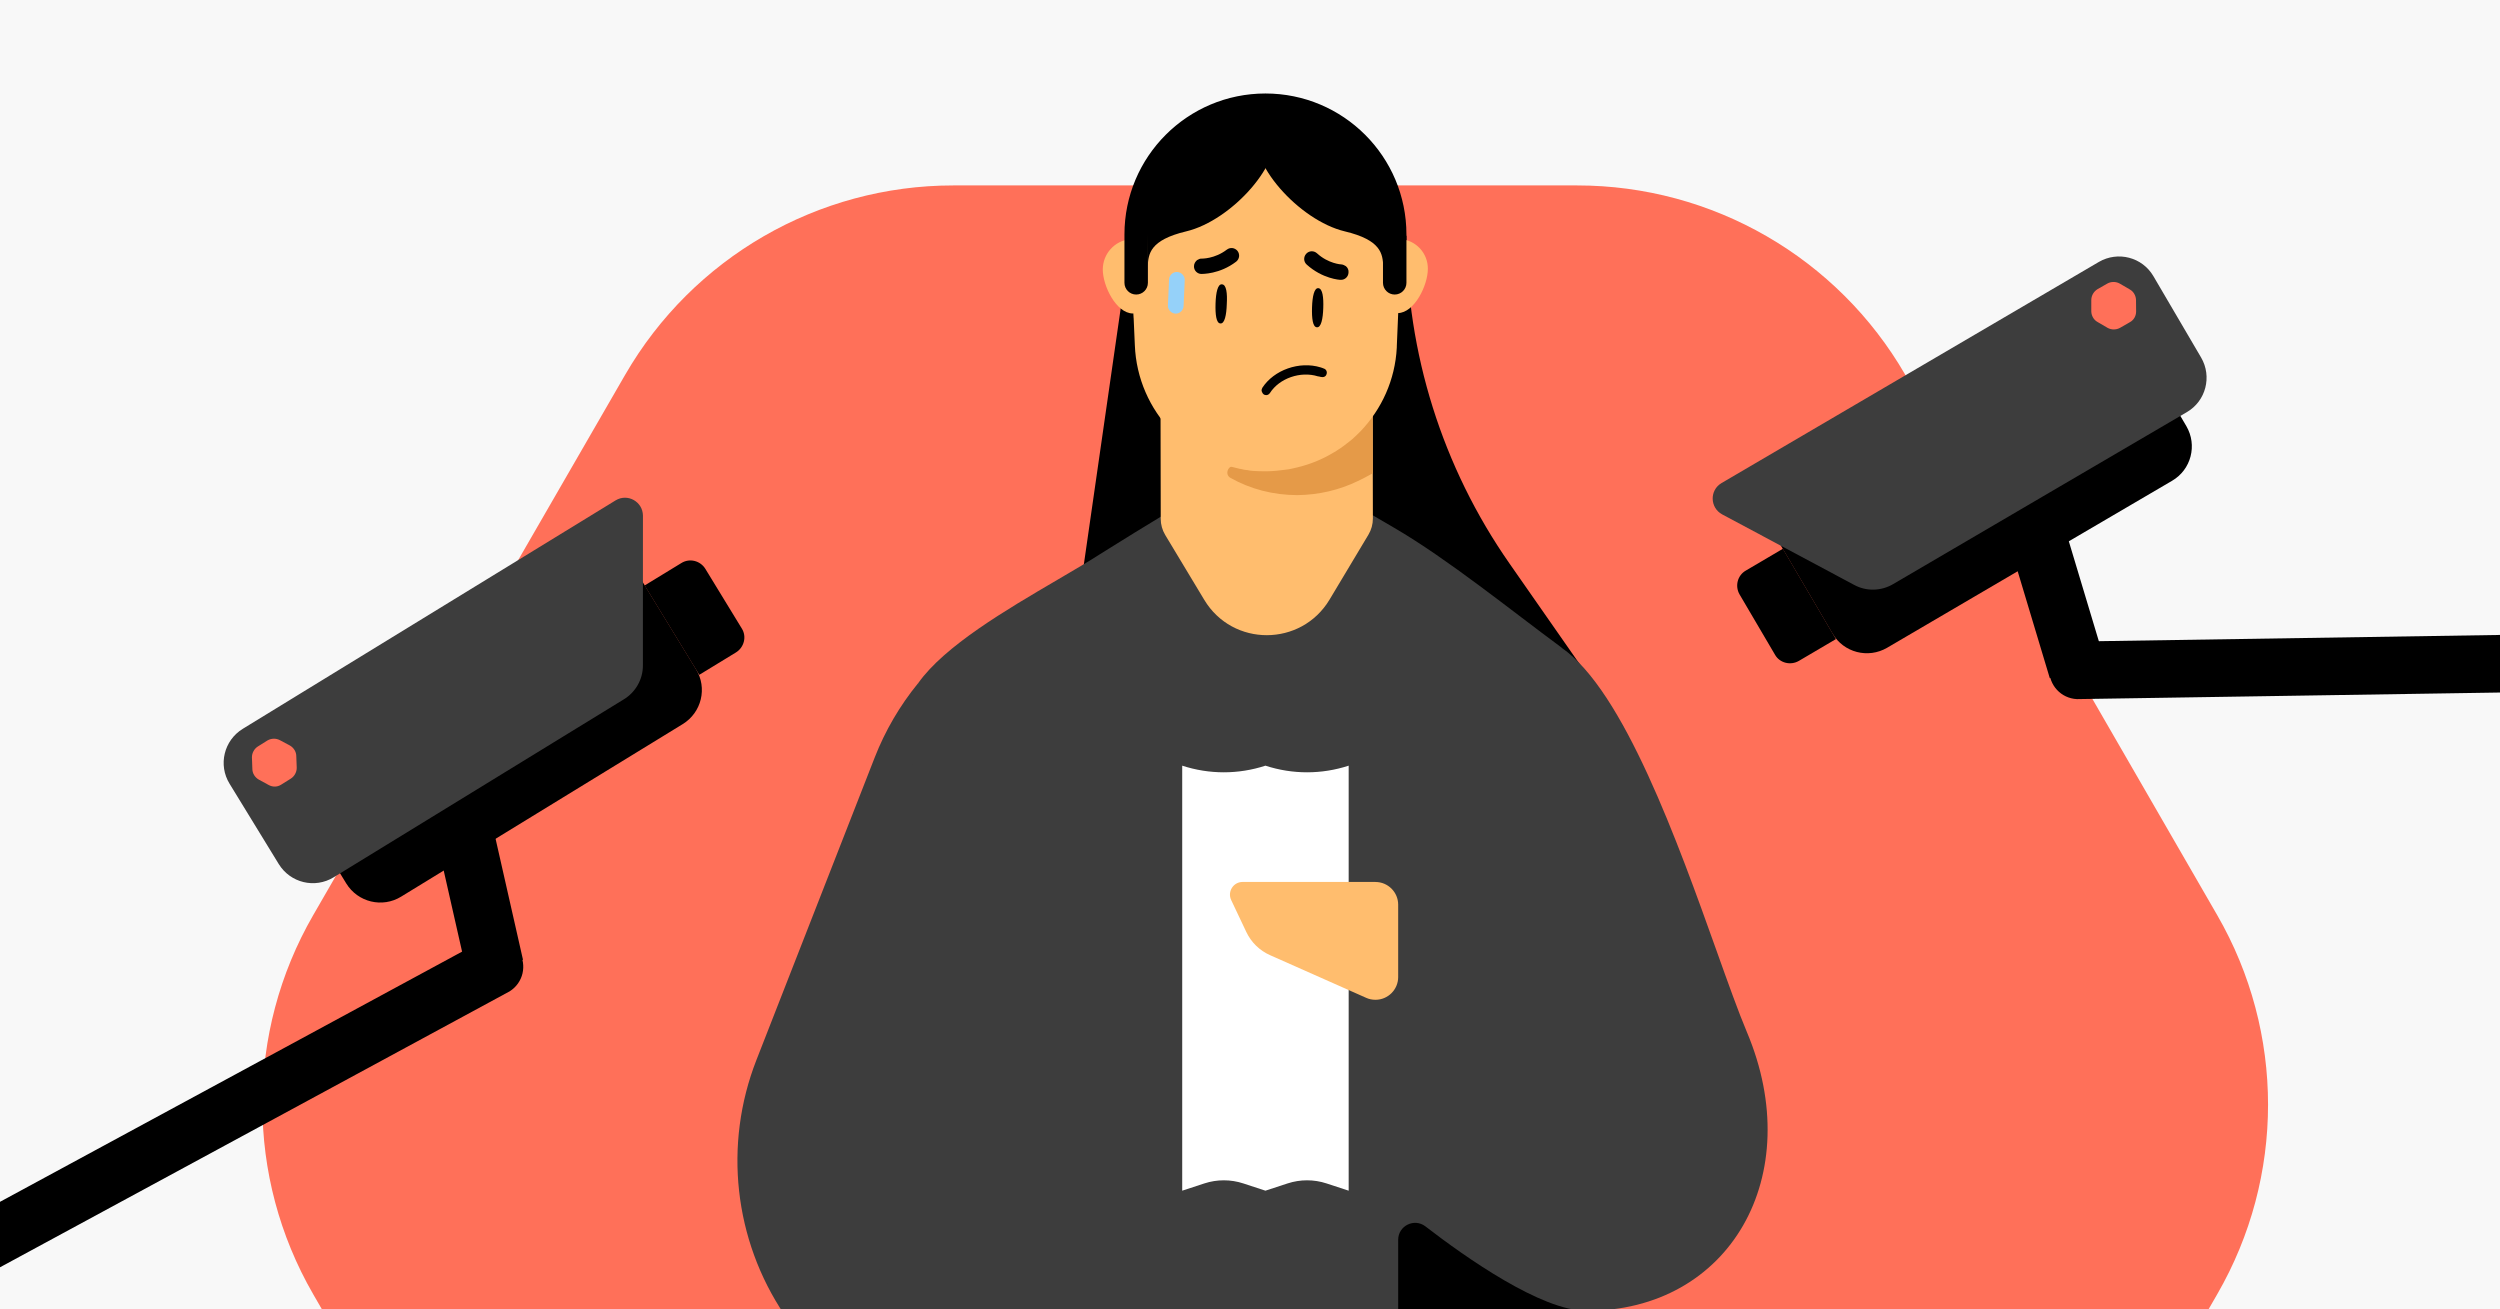 <svg width="968" height="507" viewBox="0 0 968 507" fill="none" xmlns="http://www.w3.org/2000/svg">
<rect x="0" y="0" width="968" height="507" fill="#808080" stroke="none"/>
<g clip-path="url(#clip0_13255_12)">
<rect width="968" height="507" fill="#F8F8F8"/>
<path d="M610.679 71.799H369.104C316.679 71.799 268.25 99.765 242.037 145.162L121.257 354.373C95.044 399.769 95.044 455.702 121.257 501.098L242.037 710.309C268.25 755.706 316.693 783.673 369.104 783.673H610.679C663.105 783.673 711.532 755.706 737.745 710.309L858.526 501.098C884.74 455.702 884.74 399.769 858.526 354.373L737.745 145.162C711.532 99.765 663.09 71.799 610.679 71.799Z" fill="#FF7059"/>
<path d="M437.981 91.265H544.571C544.571 136.648 558.492 180.938 584.455 218.162L628.556 281.389L412.688 267.014L437.981 91.265Z" fill="black"/>
<path d="M406.999 507.534L379.701 558.559C373.729 561.938 367.213 563.618 360.792 563.618C348.481 563.618 336.473 557.647 329.172 546.76L303.747 509.103C284.166 480.012 280.1 443.14 292.876 410.463L338.682 293.313C342.765 282.858 348.448 273.172 355.461 264.575L357.366 425.176C356.182 439.201 406.983 507.534 406.983 507.534H406.999Z" fill="#3D3D3D"/>
<path fill-rule="evenodd" clip-rule="evenodd" d="M363.338 507.534H590.927H607.881H607.914H614.19L614.158 507.55C669.938 507.71 699.782 455.051 676.406 399.639C673.123 391.853 669.178 380.808 664.665 368.168C649.781 326.483 628.704 267.456 604.687 250.833L604.68 250.774C584.894 236.181 560.477 216.37 539.704 204.295C530.573 198.988 521.005 193.426 510.7 187.174C505.163 184.441 500.556 181.692 496.558 179.305C486.427 173.258 486.112 178.596 478.581 183.417C465.543 189.881 439.457 206.14 429.866 212.117C428.34 213.068 427.23 213.759 426.659 214.109C421.816 217.251 415.823 220.759 409.344 224.552C389.737 236.03 365.673 250.118 355.492 264.559L339.418 481.501C338.233 495.525 349.296 507.534 363.338 507.534Z" fill="#3D3D3D"/>
<path d="M614.206 507.534C596.819 507.534 567.519 486.897 551.925 474.856C547.618 471.542 541.374 474.617 541.374 480.06V507.534H614.206Z" fill="black"/>
<path d="M540.031 109.504V90.79C540.031 63.147 517.623 40.737 489.979 40.737C462.335 40.737 439.926 63.147 439.926 90.79V109.504H540.031Z" fill="black"/>
<path d="M531.441 119.653L531.58 200.784C531.584 202.982 530.989 205.14 529.859 207.026L514.813 232.154C503.838 250.475 477.288 250.584 466.265 232.216L451.168 207.137C450.037 205.257 449.438 203.106 449.434 200.912L449.295 119.774L531.441 119.653Z" fill="#FFBD6E"/>
<path d="M531.488 159.553L531.516 183.272C529.313 184.515 527.095 185.637 525.688 186.293C518.67 189.701 510.736 191.608 502.347 191.714C492.955 191.69 484.161 189.372 476.497 185.07C473.998 183.754 475.525 179.87 478.198 180.549C481.997 181.345 485.889 181.882 489.955 181.782C504.172 181.866 521.288 169.63 531.488 159.553Z" fill="#E59A48"/>
<path d="M450.457 104.197C450.473 110.743 445.277 121.352 438.732 121.368L438.61 121.383C432.171 121.263 426.999 110.742 426.997 104.318C427.037 98.26 431.527 93.292 437.501 92.601C437.989 92.544 438.354 92.502 438.856 92.567C442.068 92.566 444.934 93.84 447.153 95.931C449.127 98.05 450.456 100.985 450.457 104.197Z" fill="#FFBD6E"/>
<path d="M542.379 90.342L542.361 92.321L541.665 111.923L541.383 121.221L540.857 133.761C540.886 134.005 540.806 134.384 540.835 134.628C540.187 147.182 534.94 158.414 526.901 166.881C525.795 167.998 524.796 168.979 523.676 169.973C523.231 170.395 522.772 170.695 522.434 170.982C520.962 172.14 519.49 173.3 517.99 174.214C517.422 174.65 516.841 174.965 516.26 175.279C511.989 177.874 507.268 179.78 502.34 180.968C501.622 181.174 500.891 181.259 500.173 181.466C499.334 181.687 498.603 181.772 497.749 181.87C496.896 181.969 496.042 182.068 495.31 182.153C495.067 182.181 494.701 182.223 494.335 182.265C492.994 182.421 491.64 182.454 490.284 182.487C489.294 182.478 488.427 182.455 487.437 182.446C486.692 182.409 485.946 182.371 485.201 182.334C484.333 182.311 483.574 182.152 482.814 181.993L482.692 182.007C481.946 181.97 481.308 181.797 480.67 181.623C480.169 181.558 479.667 181.492 479.151 181.305C469.261 179.115 460.387 173.964 453.51 166.853C445.216 158.177 439.917 146.559 439.41 133.645L438.956 123.319L438.929 123.075L438.81 120.989L438.347 111.652L437.604 94.565L437.58 92.221C437.372 88.291 441.825 84.069 444.333 81.185C447.609 77.469 451.28 73.956 455.25 70.901C463.206 64.915 472.456 60.508 482.218 58.389C485.833 57.6 489.612 57.163 493.369 57.593C496.623 57.957 499.705 58.959 502.785 59.962C506.777 61.353 510.66 62.88 514.557 64.529C516.635 65.401 518.712 66.272 520.589 67.537C522.723 68.897 524.412 70.678 526.223 72.445C529.3 75.548 532.485 78.515 535.562 81.618C537.444 83.995 542.636 87.224 542.379 90.342Z" fill="#FFBD6E"/>
<path d="M552.865 104.078C552.868 110.502 547.671 121.111 541.261 121.235L541.139 121.25C535.826 121.247 531.308 114.233 529.857 108.101C529.443 106.666 529.302 105.446 529.283 104.214C529.28 97.789 534.474 92.493 541.02 92.477C541.386 92.434 541.888 92.499 542.268 92.579C548.247 92.999 552.905 98.019 552.865 104.078Z" fill="#FFBD6E"/>
<path d="M475.01 117.785C474.88 122.001 474.163 125.42 472.537 125.238C470.924 125.177 470.528 121.764 470.658 117.548C470.787 113.332 471.504 109.914 473.131 110.096C474.866 110.143 475.261 113.556 475.01 117.785Z" fill="black"/>
<path d="M512.369 119.267C512.239 123.483 511.523 126.901 509.896 126.719C508.283 126.659 507.888 123.245 508.017 119.03C508.147 114.814 508.863 111.395 510.49 111.577C512.118 111.76 512.513 115.173 512.369 119.267Z" fill="black"/>
<path d="M455.775 105.31C457.388 105.37 458.79 106.814 458.73 108.427L458.288 118.485C458.229 120.098 456.784 121.502 455.171 121.441C453.558 121.38 452.156 119.937 452.216 118.324L452.658 108.265C452.704 106.53 454.162 105.249 455.775 105.31Z" fill="#95D1F9"/>
<path d="M463.519 100.707C462.844 101.279 462.318 102.081 462.309 103.07C462.25 104.683 463.516 106.02 465.129 106.079C465.495 106.037 472.191 106.25 478.66 101.301C479.903 100.292 480.192 98.529 479.17 97.165C478.161 95.922 476.398 95.632 475.034 96.655C470.266 100.296 465.305 100.128 465.183 100.143C464.681 100.078 464.1 100.392 463.519 100.707Z" fill="black"/>
<path d="M521.118 103.057C521.798 103.597 522.277 104.529 522.146 105.533C522.085 107.147 520.749 108.412 519.136 108.353C518.771 108.395 512.046 107.938 505.976 102.463C504.738 101.371 504.648 99.528 505.74 98.289C506.832 97.052 508.675 96.961 509.913 98.054C514.337 102.113 519.312 102.402 519.434 102.387C520.058 102.439 520.588 102.748 521.118 103.057Z" fill="black"/>
<path d="M511.381 145.944C512.399 146.197 513.346 145.84 513.613 144.945C514.002 144.035 513.509 142.98 512.613 142.712C512.219 142.511 511.84 142.431 511.324 142.244C503.125 139.734 493.275 143.222 488.766 150.168C488.565 150.562 488.378 151.078 488.556 151.552C488.734 152.026 488.899 152.377 489.307 152.701C489.443 152.808 489.565 152.794 489.7 152.902C490.475 153.183 491.3 152.84 491.717 152.174C495.377 146.438 503.578 143.635 510.241 145.705C510.743 145.771 511.124 145.85 511.381 145.944Z" fill="black"/>
<path fill-rule="evenodd" clip-rule="evenodd" d="M435.387 90.79C435.387 60.64 459.829 36.198 489.979 36.198C520.129 36.198 544.572 60.64 544.572 90.79V109.505C544.572 112.011 542.539 114.044 540.031 114.044C537.525 114.044 535.492 112.011 535.492 109.505V90.79C535.492 65.654 515.115 45.277 489.979 45.277C464.843 45.277 444.466 65.654 444.466 90.79V109.505C444.466 112.011 442.433 114.044 439.926 114.044C437.419 114.044 435.387 112.011 435.387 109.505V90.79Z" fill="black"/>
<path d="M520.708 89.587C534.91 92.969 535.32 98.382 535.602 103.032L536.347 70.144L520.708 49.855L486.893 49.855C482.666 62.536 502.955 85.361 520.708 89.587Z" fill="black"/>
<path d="M459.298 89.587C445.096 92.969 444.686 98.382 444.405 103.032L443.659 70.144L459.298 49.855L493.113 49.855C497.339 62.536 477.05 85.361 459.298 89.587Z" fill="black"/>
<path fill-rule="evenodd" clip-rule="evenodd" d="M457.752 461.032V296.463C468.22 299.895 479.511 299.895 489.979 296.463C500.448 299.895 511.738 299.895 522.206 296.463V461.032L513.638 458.222C508.736 456.615 503.449 456.615 498.547 458.222L489.979 461.032L481.411 458.222C476.509 456.615 471.222 456.615 466.32 458.222L457.752 461.032Z" fill="white"/>
<path d="M532.584 341.487H481.159C477.54 341.487 475.186 345.233 476.707 348.483L482.552 360.827C484.441 364.846 487.723 368.064 491.806 369.857L529.03 386.38C530.118 386.876 531.351 387.117 532.584 387.117C537.435 387.117 541.374 383.162 541.374 378.327V350.293C541.374 345.441 537.42 341.503 532.584 341.503V341.487Z" fill="#FFBD6E"/>
<path d="M180.743 376.54L158.202 277.059L179.957 272.129L202.498 371.611L180.743 376.54Z" fill="black"/>
<path d="M-22.81 477.698L185.594 364.858C190.866 361.665 197.661 363.234 200.96 368.482C204.153 373.753 202.584 380.549 197.336 383.847L-11.068 496.688L-22.81 477.698Z" fill="black"/>
<path d="M264.373 280.358L155.322 347.179C148.045 351.659 138.553 349.352 134.073 342.075L107.488 298.589L242.892 215.623L269.478 259.109C273.957 266.387 271.65 275.878 264.373 280.358Z" fill="black"/>
<path d="M284.985 252.609L270.76 261.287L249.599 226.692L263.823 218.013C266.979 216.041 271.121 217.069 273.093 220.224L287.266 243.422C289.167 246.496 288.141 250.637 284.985 252.609Z" fill="black"/>
<path d="M241.486 270.82L129.197 339.682C121.92 344.162 112.427 341.855 107.947 334.578L88.885 303.456C84.406 296.179 86.713 286.687 93.99 282.207L238.366 193.747C243.053 190.9 248.923 194.296 248.948 199.675L248.929 257.672C248.953 263.052 246.09 268.043 241.486 270.82Z" fill="#3D3D3D"/>
<path d="M103.613 286.675L99.81 289.055C98.432 289.943 97.533 291.56 97.549 293.251L97.718 297.797C97.734 299.488 98.761 301.031 100.156 301.835L104.128 304.001C105.675 304.818 107.449 304.732 108.827 303.845L112.631 301.465C114.009 300.578 114.908 298.961 114.892 297.27L114.723 292.723C114.706 291.032 113.679 289.489 112.285 288.685L108.382 286.601C106.835 285.784 105.062 285.87 103.613 286.675Z" fill="#FF7059"/>
<path d="M815.043 256.167L785.694 158.478L764.331 164.896L793.682 262.586L815.043 256.167Z" fill="black"/>
<path d="M1085.82 244.015L805.072 248.386C798.911 248.202 793.769 252.913 793.481 259.105C793.297 265.266 798.008 270.409 804.199 270.696L1084.95 266.324L1085.82 244.015Z" fill="black"/>
<path d="M730.695 250.814L841.039 186.152C848.418 181.847 850.864 172.389 846.561 165.007L820.743 121.058L683.736 201.347L709.549 245.296C713.855 252.677 723.314 255.12 730.695 250.814Z" fill="black"/>
<path d="M696.506 255.906L710.866 247.454L690.335 212.481L675.975 220.933C672.748 222.786 671.701 226.923 673.554 230.15L687.328 253.586C689.142 256.712 693.279 257.759 696.506 255.906Z" fill="black"/>
<path d="M733.075 226.133L846.747 159.578C854.126 155.273 856.572 145.814 852.269 138.433L833.806 106.949C829.503 99.567 820.041 97.125 812.662 101.431L666.578 187.042C661.858 189.833 662.084 196.61 666.817 199.168L717.971 226.497C722.704 229.056 728.455 228.884 733.075 226.133Z" fill="#3D3D3D"/>
<path d="M812.064 112.024L815.956 109.792C817.393 108.995 819.242 108.965 820.719 109.777L824.651 112.07C826.136 112.881 827.016 114.514 827.065 116.123L827.105 120.648C827.089 122.398 826.177 123.921 824.748 124.718L820.856 126.95C819.427 127.747 817.57 127.778 816.093 126.966L812.161 124.673C810.676 123.861 809.804 122.228 809.747 120.619V116.195C809.764 114.446 810.676 112.922 812.064 112.024Z" fill="#FF7059"/>
</g>
<defs>
<clipPath id="clip0_13255_12">
<rect width="968" height="507" fill="white"/>
</clipPath>
</defs>
</svg>
